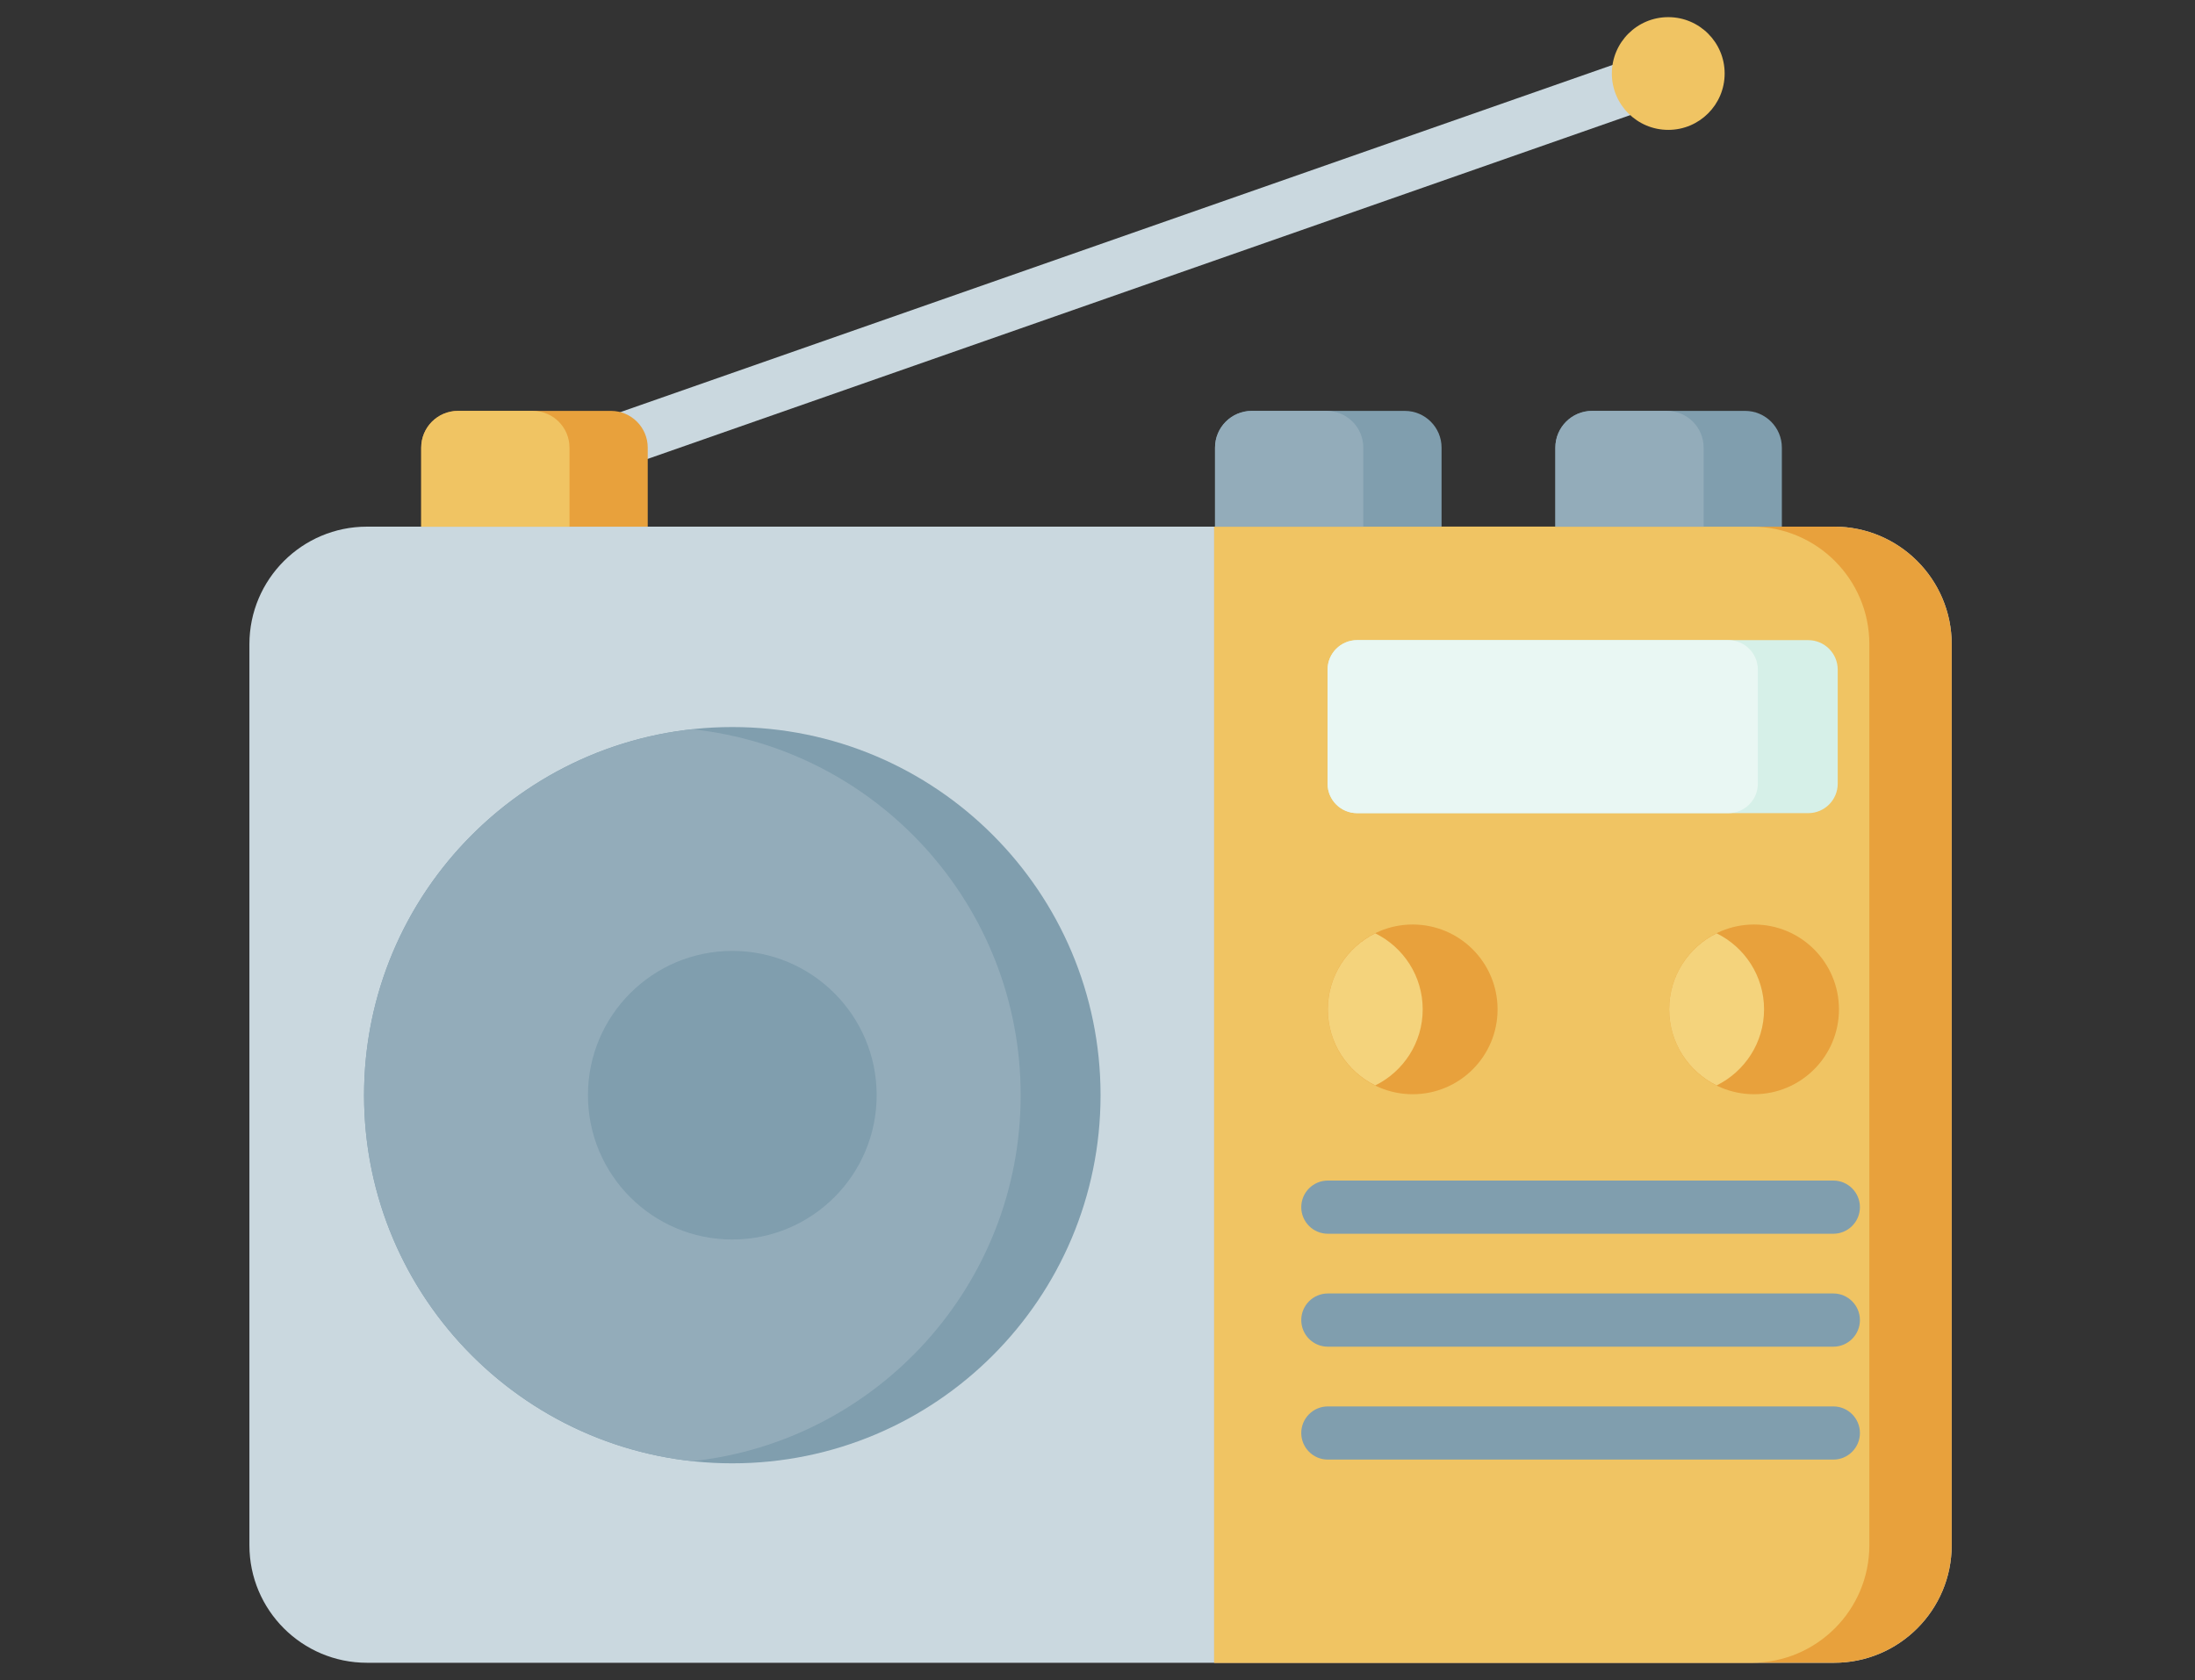 <svg width="64" height="49" viewBox="0 0 64 49" fill="none" xmlns="http://www.w3.org/2000/svg">
<rect x="0" y="0" width="64" height="49" fill="#333333" stroke="none"/>
<g id="_&#227;&#131;&#172;&#227;&#130;&#164;&#227;&#131;&#164;&#227;&#131;&#188;_1" clip-path="url(#clip0_59_9192)">
<path id="Vector" d="M53.477 15.36H10.701C8.808 15.36 7.272 16.896 7.272 18.79V45.067C7.272 46.961 8.808 48.496 10.701 48.496H53.477C55.371 48.496 56.906 46.961 56.906 45.067V18.79C56.906 16.896 55.371 15.36 53.477 15.36Z" fill="#CAD8DF"/>
<path id="Vector_2" d="M53.477 15.36H35.402V48.496H53.477C55.37 48.496 56.906 46.96 56.906 45.067V18.788C56.906 16.894 55.37 15.359 53.477 15.359V15.36Z" fill="#E8A13C"/>
<path id="Vector_3" d="M54.505 45.067V18.788C54.505 16.894 52.969 15.359 51.075 15.359H35.403V48.495H51.075C52.969 48.495 54.505 46.959 54.505 45.066V45.067Z" fill="#F0C463"/>
<path id="Vector_4" d="M48.386 1.415L17.327 12.286L17.839 13.75L48.899 2.879L48.386 1.415Z" fill="#CAD8DF"/>
<path id="Vector_5" d="M13.352 11.984H17.814C18.405 11.984 18.886 12.464 18.886 13.056V15.361H12.282V13.056C12.282 12.465 12.762 11.984 13.354 11.984H13.352Z" fill="#E8A13C"/>
<path id="Vector_6" d="M15.534 11.984H13.352C12.76 11.984 12.281 12.464 12.281 13.056V15.361H16.605V13.056C16.605 12.464 16.125 11.984 15.533 11.984H15.534Z" fill="#F0C463"/>
<path id="Vector_7" d="M36.498 11.984H40.96C41.551 11.984 42.032 12.464 42.032 13.056V15.361H35.428V13.056C35.428 12.465 35.907 11.984 36.499 11.984H36.498Z" fill="#809EAE"/>
<path id="Vector_8" d="M38.68 11.984H36.498C35.906 11.984 35.426 12.464 35.426 13.056V15.361H39.75V13.056C39.75 12.464 39.271 11.984 38.679 11.984H38.68Z" fill="#93ACBA"/>
<path id="Vector_9" d="M46.421 11.984H50.883C51.474 11.984 51.954 12.464 51.954 13.056V15.361H45.351V13.056C45.351 12.465 45.83 11.984 46.422 11.984H46.421Z" fill="#809EAE"/>
<path id="Vector_10" d="M48.603 11.984H46.421C45.829 11.984 45.349 12.464 45.349 13.056V15.361H49.673V13.056C49.673 12.464 49.194 11.984 48.602 11.984H48.603Z" fill="#93ACBA"/>
<path id="Vector_11" d="M48.642 3.788C49.55 3.788 50.286 3.052 50.286 2.144C50.286 1.236 49.55 0.5 48.642 0.5C47.733 0.5 46.997 1.236 46.997 2.144C46.997 3.052 47.733 3.788 48.642 3.788Z" fill="#F0C463"/>
<path id="Vector_12" d="M21.352 42.679C27.282 42.679 32.089 37.872 32.089 31.942C32.089 26.012 27.282 21.205 21.352 21.205C15.422 21.205 10.615 26.012 10.615 31.942C10.615 37.872 15.422 42.679 21.352 42.679Z" fill="#809EAE"/>
<path id="Vector_13" d="M20.187 21.269C14.805 21.849 10.615 26.405 10.615 31.942C10.615 37.48 14.805 42.035 20.187 42.616C25.57 42.036 29.76 37.48 29.76 31.942C29.76 26.405 25.57 21.85 20.187 21.269Z" fill="#93ACBA"/>
<path id="Vector_14" d="M21.352 36.151C23.676 36.151 25.561 34.267 25.561 31.942C25.561 29.618 23.676 27.734 21.352 27.734C19.028 27.734 17.143 29.618 17.143 31.942C17.143 34.267 19.028 36.151 21.352 36.151Z" fill="#809EAE"/>
<path id="Vector_15" d="M52.722 18.67H39.569C39.094 18.67 38.708 19.056 38.708 19.531V22.856C38.708 23.331 39.094 23.716 39.569 23.716H52.722C53.197 23.716 53.583 23.331 53.583 22.856V19.531C53.583 19.056 53.197 18.67 52.722 18.67Z" fill="#D6F0E8"/>
<path id="Vector_16" d="M50.393 18.67H39.569C39.094 18.67 38.708 19.056 38.708 19.531V22.856C38.708 23.331 39.094 23.716 39.569 23.716H50.393C50.868 23.716 51.254 23.331 51.254 22.856V19.531C51.254 19.056 50.868 18.67 50.393 18.67Z" fill="#E9F7F3"/>
<path id="Vector_17" d="M41.19 31.914C42.557 31.914 43.665 30.806 43.665 29.439C43.665 28.072 42.557 26.964 41.19 26.964C39.823 26.964 38.715 28.072 38.715 29.439C38.715 30.806 39.823 31.914 41.19 31.914Z" fill="#E8A13C"/>
<path id="Vector_18" d="M40.099 27.221C39.281 27.624 38.716 28.464 38.716 29.439C38.716 30.413 39.281 31.253 40.099 31.657C40.917 31.253 41.482 30.413 41.482 29.439C41.482 28.464 40.917 27.624 40.099 27.221Z" fill="#F4D37C"/>
<path id="Vector_19" d="M51.144 31.914C52.511 31.914 53.619 30.806 53.619 29.439C53.619 28.072 52.511 26.964 51.144 26.964C49.777 26.964 48.669 28.072 48.669 29.439C48.669 30.806 49.777 31.914 51.144 31.914Z" fill="#E8A13C"/>
<path id="Vector_20" d="M50.052 27.221C49.233 27.624 48.669 28.464 48.669 29.439C48.669 30.413 49.233 31.253 50.052 31.657C50.87 31.253 51.435 30.413 51.435 29.439C51.435 28.464 50.87 27.624 50.052 27.221Z" fill="#F4D37C"/>
<path id="Vector_21" d="M53.455 35.983H38.716C38.288 35.983 37.941 35.636 37.941 35.208C37.941 34.78 38.288 34.432 38.716 34.432H53.455C53.883 34.432 54.23 34.78 54.23 35.208C54.23 35.636 53.883 35.983 53.455 35.983ZM54.23 38.501C54.23 38.073 53.883 37.725 53.455 37.725H38.716C38.288 37.725 37.941 38.073 37.941 38.501C37.941 38.929 38.288 39.277 38.716 39.277H53.455C53.883 39.277 54.23 38.929 54.23 38.501ZM54.23 41.794C54.23 41.367 53.883 41.019 53.455 41.019H38.716C38.288 41.019 37.941 41.367 37.941 41.794C37.941 42.222 38.288 42.57 38.716 42.57H53.455C53.883 42.57 54.23 42.222 54.23 41.794Z" fill="#809EAE"/>
</g>
<defs>
<clipPath id="clip0_59_9192">
<rect width="64" height="48" fill="white" transform="translate(0 0.5)"/>
</clipPath>
</defs>
</svg>
